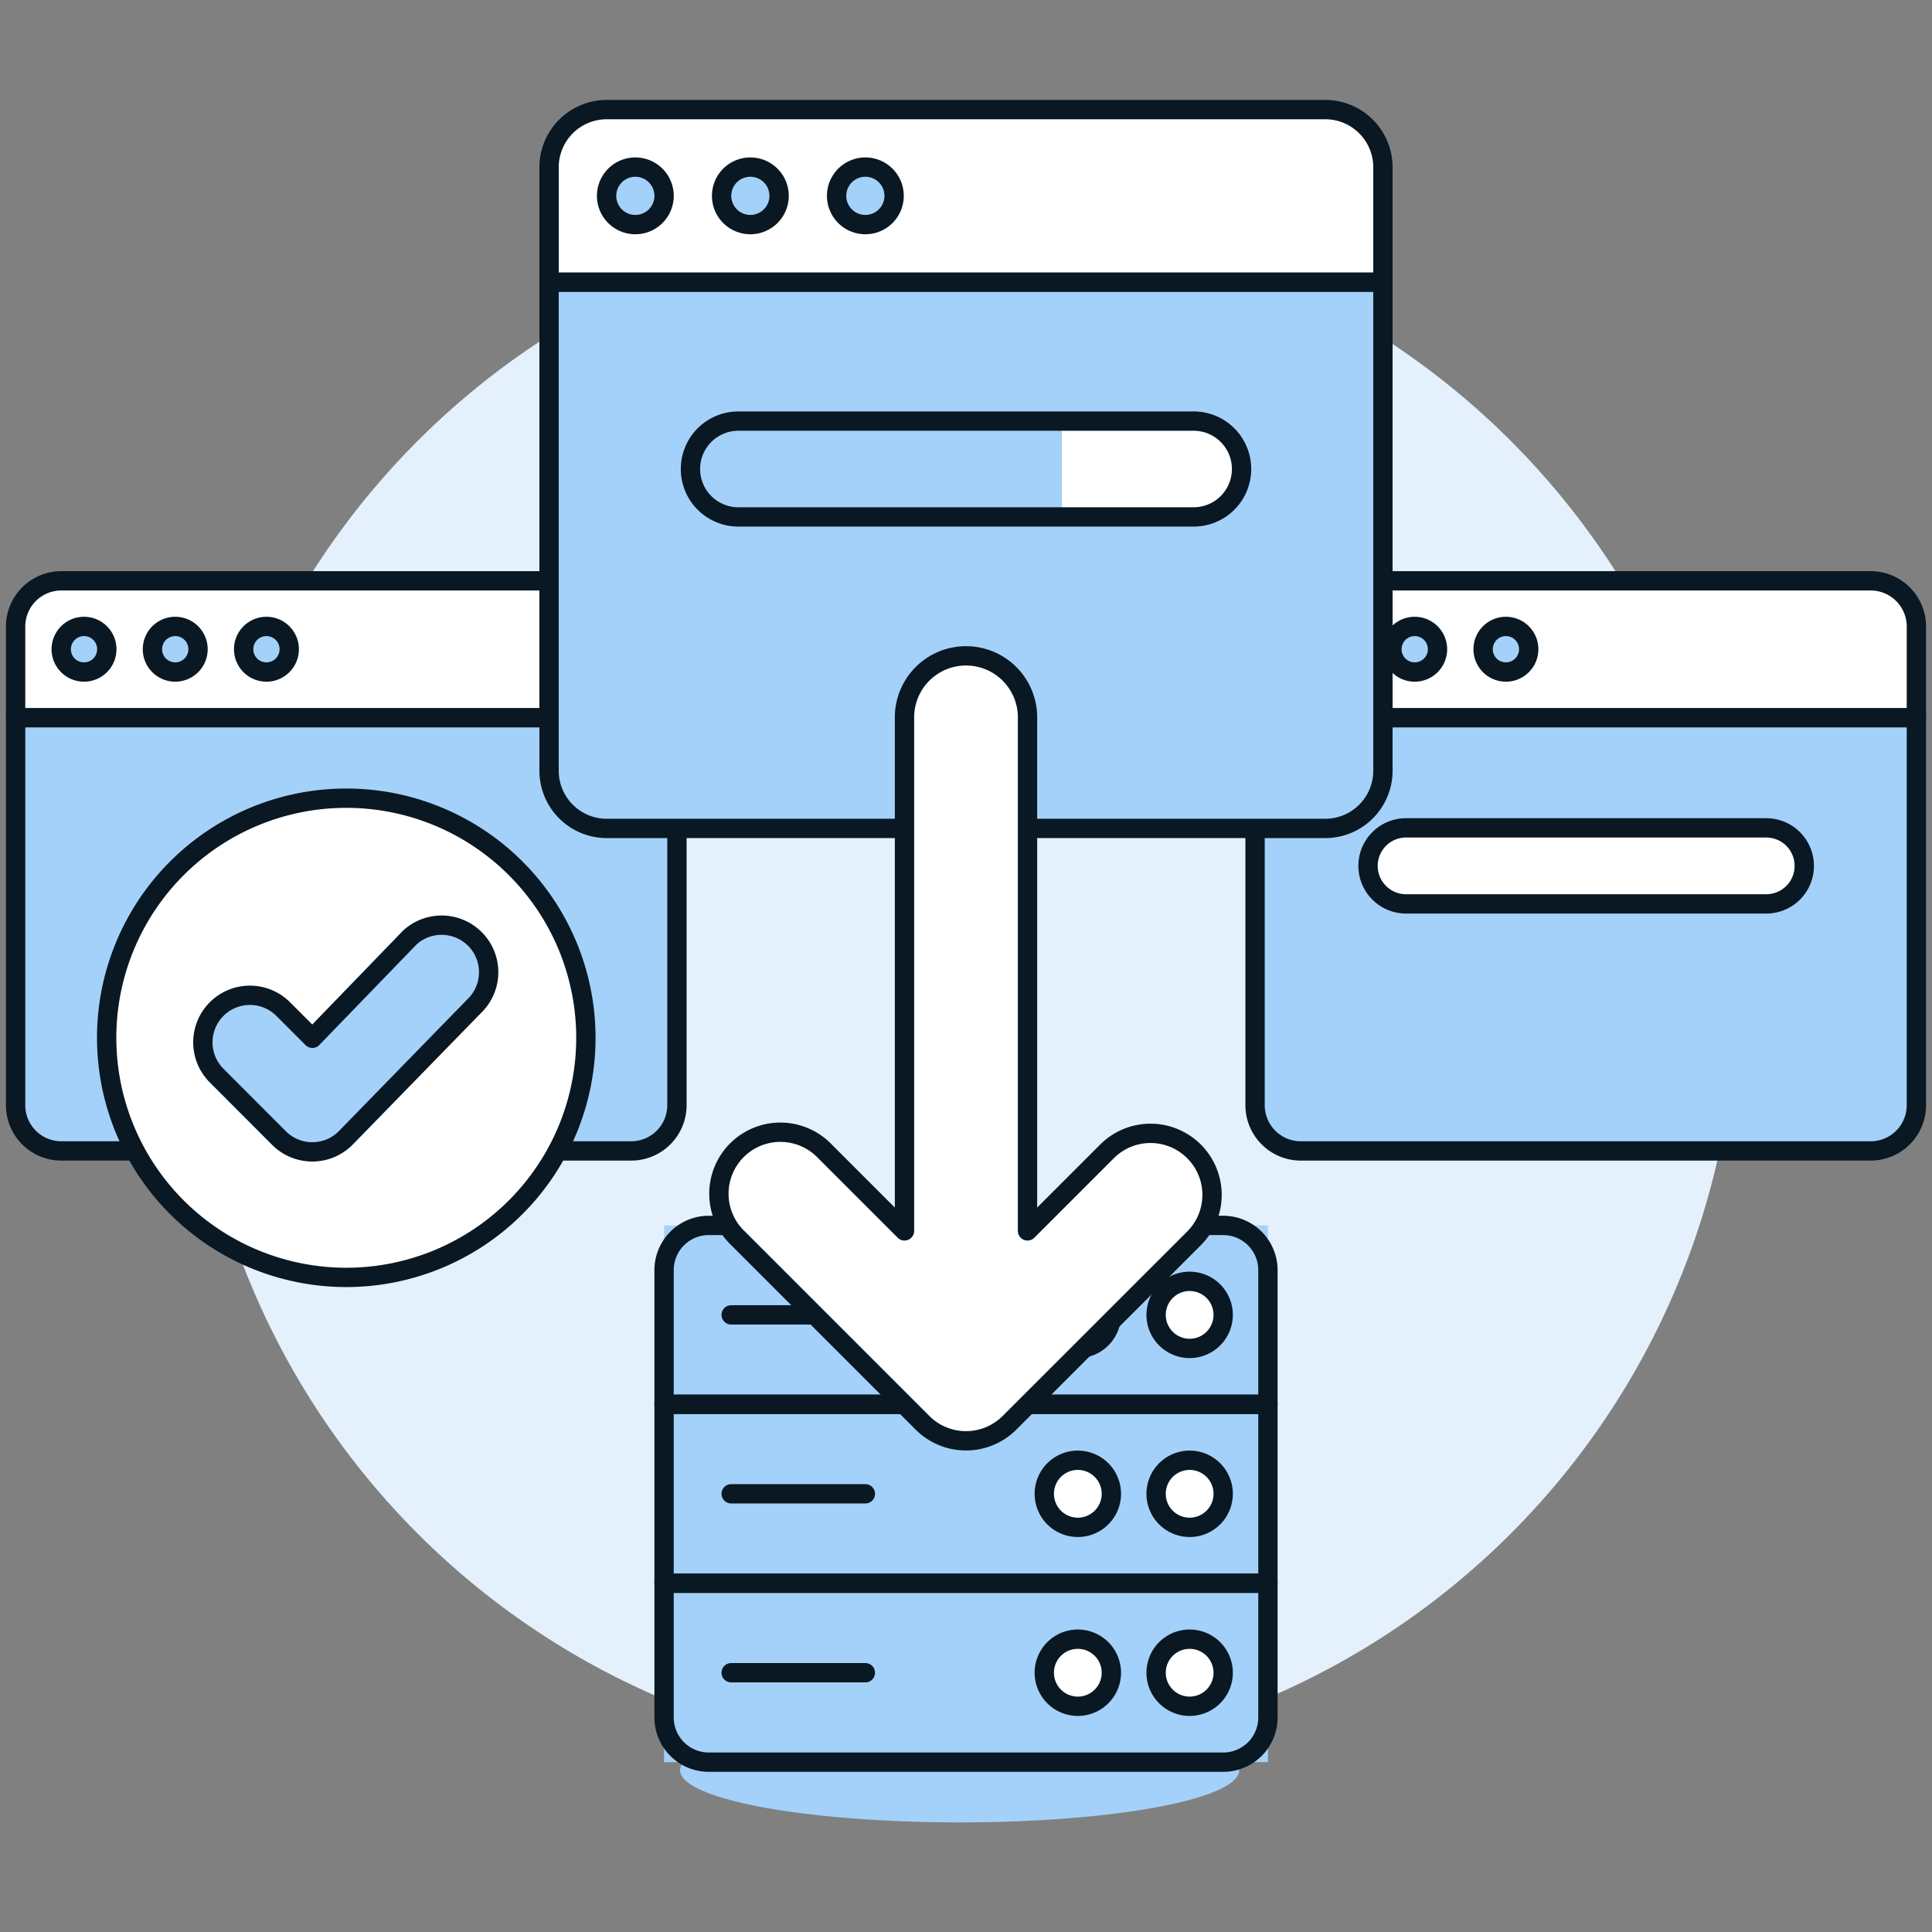 <svg xmlns="http://www.w3.org/2000/svg" viewBox="0 0 100 100"><rect x="0" y="0" width="100" height="100" fill="#808080" stroke="none"/><path d="M9.908 51.100 A40.000 40.000 0 1 0 89.908 51.100 A40.000 40.000 0 1 0 9.908 51.100 Z" fill="#E4F1FD"></path><path d="M35.201 91.626 A14.47 2.701 0 1 0 64.141 91.626 A14.47 2.701 0 1 0 35.201 91.626 Z" fill="#A4D1FA"></path><path d="M35.038,57.211a2.368,2.368,0,0,1-2.361,2.361H3.168a2.367,2.367,0,0,1-2.36-2.361V37.145h34.23Z" fill="#A4D1FA" stroke="#091822" stroke-linecap="round" stroke-linejoin="round"></path><path d="M35.038,37.145H.808V32.424a2.368,2.368,0,0,1,2.36-2.361H32.677a2.369,2.369,0,0,1,2.361,2.361Z" fill="#ffffff" stroke="#091822" stroke-linecap="round" stroke-linejoin="round"></path><path d="M3.169 33.604 A1.180 1.180 0 1 0 5.529 33.604 A1.180 1.180 0 1 0 3.169 33.604 Z" fill="#A4D1FA" stroke="#091822" stroke-linecap="round" stroke-linejoin="round"></path><path d="M7.890 33.604 A1.180 1.180 0 1 0 10.250 33.604 A1.180 1.180 0 1 0 7.890 33.604 Z" fill="#A4D1FA" stroke="#091822" stroke-linecap="round" stroke-linejoin="round"></path><path d="M12.611 33.604 A1.180 1.180 0 1 0 14.971 33.604 A1.180 1.180 0 1 0 12.611 33.604 Z" fill="#A4D1FA" stroke="#091822" stroke-linecap="round" stroke-linejoin="round"></path><path d="M5.521 53.716 A12.402 12.402 0 1 0 30.325 53.716 A12.402 12.402 0 1 0 5.521 53.716 Z" fill="#ffffff"></path><path d="M5.521 53.716 A12.402 12.402 0 1 0 30.325 53.716 A12.402 12.402 0 1 0 5.521 53.716 Z" fill="none" stroke="#091822" stroke-linecap="round" stroke-linejoin="round"></path><path d="M16.164,59.62a2.432,2.432,0,0,1-1.722-.713L11.2,55.659a2.435,2.435,0,0,1,3.444-3.443l1.525,1.525,5.043-5.214A2.435,2.435,0,0,1,24.65,51.97l-6.764,6.937A2.429,2.429,0,0,1,16.164,59.62Z" fill="#A4D1FA" stroke="#091822" stroke-linecap="round" stroke-linejoin="round"></path><path d="M99.192,57.211a2.367,2.367,0,0,1-2.36,2.361H67.323a2.368,2.368,0,0,1-2.361-2.361V37.145h34.23Z" fill="#A4D1FA" stroke="#091822" stroke-linecap="round" stroke-linejoin="round"></path><path d="M99.192,37.145H64.962V32.424a2.369,2.369,0,0,1,2.361-2.361H96.832a2.368,2.368,0,0,1,2.36,2.361Z" fill="#ffffff" stroke="#091822" stroke-linecap="round" stroke-linejoin="round"></path><path d="M67.323 33.604 A1.180 1.180 0 1 0 69.683 33.604 A1.180 1.180 0 1 0 67.323 33.604 Z" fill="#A4D1FA" stroke="#091822" stroke-linecap="round" stroke-linejoin="round"></path><path d="M72.045 33.604 A1.180 1.180 0 1 0 74.405 33.604 A1.180 1.180 0 1 0 72.045 33.604 Z" fill="#A4D1FA" stroke="#091822" stroke-linecap="round" stroke-linejoin="round"></path><path d="M76.766 33.604 A1.180 1.180 0 1 0 79.126 33.604 A1.180 1.180 0 1 0 76.766 33.604 Z" fill="#A4D1FA" stroke="#091822" stroke-linecap="round" stroke-linejoin="round"></path><path d="M93.389,44.818a1.967,1.967,0,0,1-1.967,1.967H72.733a1.968,1.968,0,0,1,0-3.935H91.422A1.968,1.968,0,0,1,93.389,44.818Z" fill="#ffffff" stroke="#091822" stroke-linecap="round" stroke-linejoin="round"></path><path d="M71.58,39.9A2.985,2.985,0,0,1,68.6,42.879H31.4A2.985,2.985,0,0,1,28.42,39.9V14.6H71.58Z" fill="#A4D1FA" stroke="#091822" stroke-linecap="round" stroke-linejoin="round"></path><path d="M71.58,14.6H28.42V8.649A2.985,2.985,0,0,1,31.4,5.673H68.6A2.985,2.985,0,0,1,71.58,8.649Z" fill="#ffffff" stroke="#091822" stroke-linecap="round" stroke-linejoin="round"></path><path d="M31.397 10.137 A1.488 1.488 0 1 0 34.373 10.137 A1.488 1.488 0 1 0 31.397 10.137 Z" fill="#A4D1FA" stroke="#091822" stroke-linecap="round" stroke-linejoin="round"></path><path d="M37.350 10.137 A1.488 1.488 0 1 0 40.326 10.137 A1.488 1.488 0 1 0 37.350 10.137 Z" fill="#A4D1FA" stroke="#091822" stroke-linecap="round" stroke-linejoin="round"></path><path d="M43.303 10.137 A1.488 1.488 0 1 0 46.279 10.137 A1.488 1.488 0 1 0 43.303 10.137 Z" fill="#A4D1FA" stroke="#091822" stroke-linecap="round" stroke-linejoin="round"></path><path d="M64.263,24.276a2.48,2.48,0,0,1-2.481,2.48H38.218a2.48,2.48,0,1,1,0-4.96H61.782A2.48,2.48,0,0,1,64.263,24.276Z" fill="#ffffff"></path><path d="M54.961,21.8H38.218a2.48,2.48,0,1,0,0,4.96H54.961Z" fill="#A4D1FA"></path><path d="M64.263,24.276a2.48,2.48,0,0,1-2.481,2.48H38.218a2.48,2.48,0,1,1,0-4.96H61.782A2.48,2.48,0,0,1,64.263,24.276Z" fill="none" stroke="#091822" stroke-linecap="round" stroke-linejoin="round"></path><path d="M34.372 63.427 L65.628 63.427 L65.628 91.210 L34.372 91.210 Z" fill="#A4D1FA"></path><path d="M37.845 86.58L44.791 86.58" fill="none" stroke="#091822" stroke-linecap="round" stroke-linejoin="round"></path><path d="M37.845 77.319L44.791 77.319" fill="none" stroke="#091822" stroke-linecap="round" stroke-linejoin="round"></path><path d="M37.845 68.058L44.791 68.058" fill="none" stroke="#091822" stroke-linecap="round" stroke-linejoin="round"></path><path d="M59.840 68.058 A1.736 1.736 0 1 0 63.312 68.058 A1.736 1.736 0 1 0 59.840 68.058 Z" fill="#ffffff" stroke="#091822" stroke-linecap="round" stroke-linejoin="round"></path><path d="M54.052 68.058 A1.736 1.736 0 1 0 57.524 68.058 A1.736 1.736 0 1 0 54.052 68.058 Z" fill="#ffffff" stroke="#091822" stroke-linecap="round" stroke-linejoin="round"></path><path d="M59.840 77.319 A1.736 1.736 0 1 0 63.312 77.319 A1.736 1.736 0 1 0 59.840 77.319 Z" fill="#ffffff" stroke="#091822" stroke-linecap="round" stroke-linejoin="round"></path><path d="M54.052 77.319 A1.736 1.736 0 1 0 57.524 77.319 A1.736 1.736 0 1 0 54.052 77.319 Z" fill="#ffffff" stroke="#091822" stroke-linecap="round" stroke-linejoin="round"></path><path d="M59.840 86.580 A1.736 1.736 0 1 0 63.312 86.580 A1.736 1.736 0 1 0 59.840 86.580 Z" fill="#ffffff" stroke="#091822" stroke-linecap="round" stroke-linejoin="round"></path><path d="M54.052 86.580 A1.736 1.736 0 1 0 57.524 86.580 A1.736 1.736 0 1 0 54.052 86.580 Z" fill="#ffffff" stroke="#091822" stroke-linecap="round" stroke-linejoin="round"></path><path d="M63.313,91.21H36.687A2.316,2.316,0,0,1,34.372,88.9V81.949H65.628V88.9A2.316,2.316,0,0,1,63.313,91.21Z" fill="none" stroke="#091822" stroke-linecap="round" stroke-linejoin="round"></path><path d="M34.372 72.688H65.628V81.949H34.372z" fill="none" stroke="#091822" stroke-linecap="round" stroke-linejoin="round"></path><path d="M65.628,72.688H34.372V65.742a2.316,2.316,0,0,1,2.315-2.315H63.313a2.316,2.316,0,0,1,2.315,2.315Z" fill="none" stroke="#091822" stroke-linecap="round" stroke-linejoin="round"></path><path d="M61.8,59.594a3.181,3.181,0,0,0-4.5,0L53.184,63.71V37.187a3.184,3.184,0,1,0-6.367,0V63.71L42.7,59.594a3.183,3.183,0,1,0-4.5,4.5l9.55,9.551a3.184,3.184,0,0,0,4.5,0L61.8,64.1A3.181,3.181,0,0,0,61.8,59.594Z" fill="#ffffff" stroke="#091822" stroke-linecap="round" stroke-linejoin="round"></path></svg>